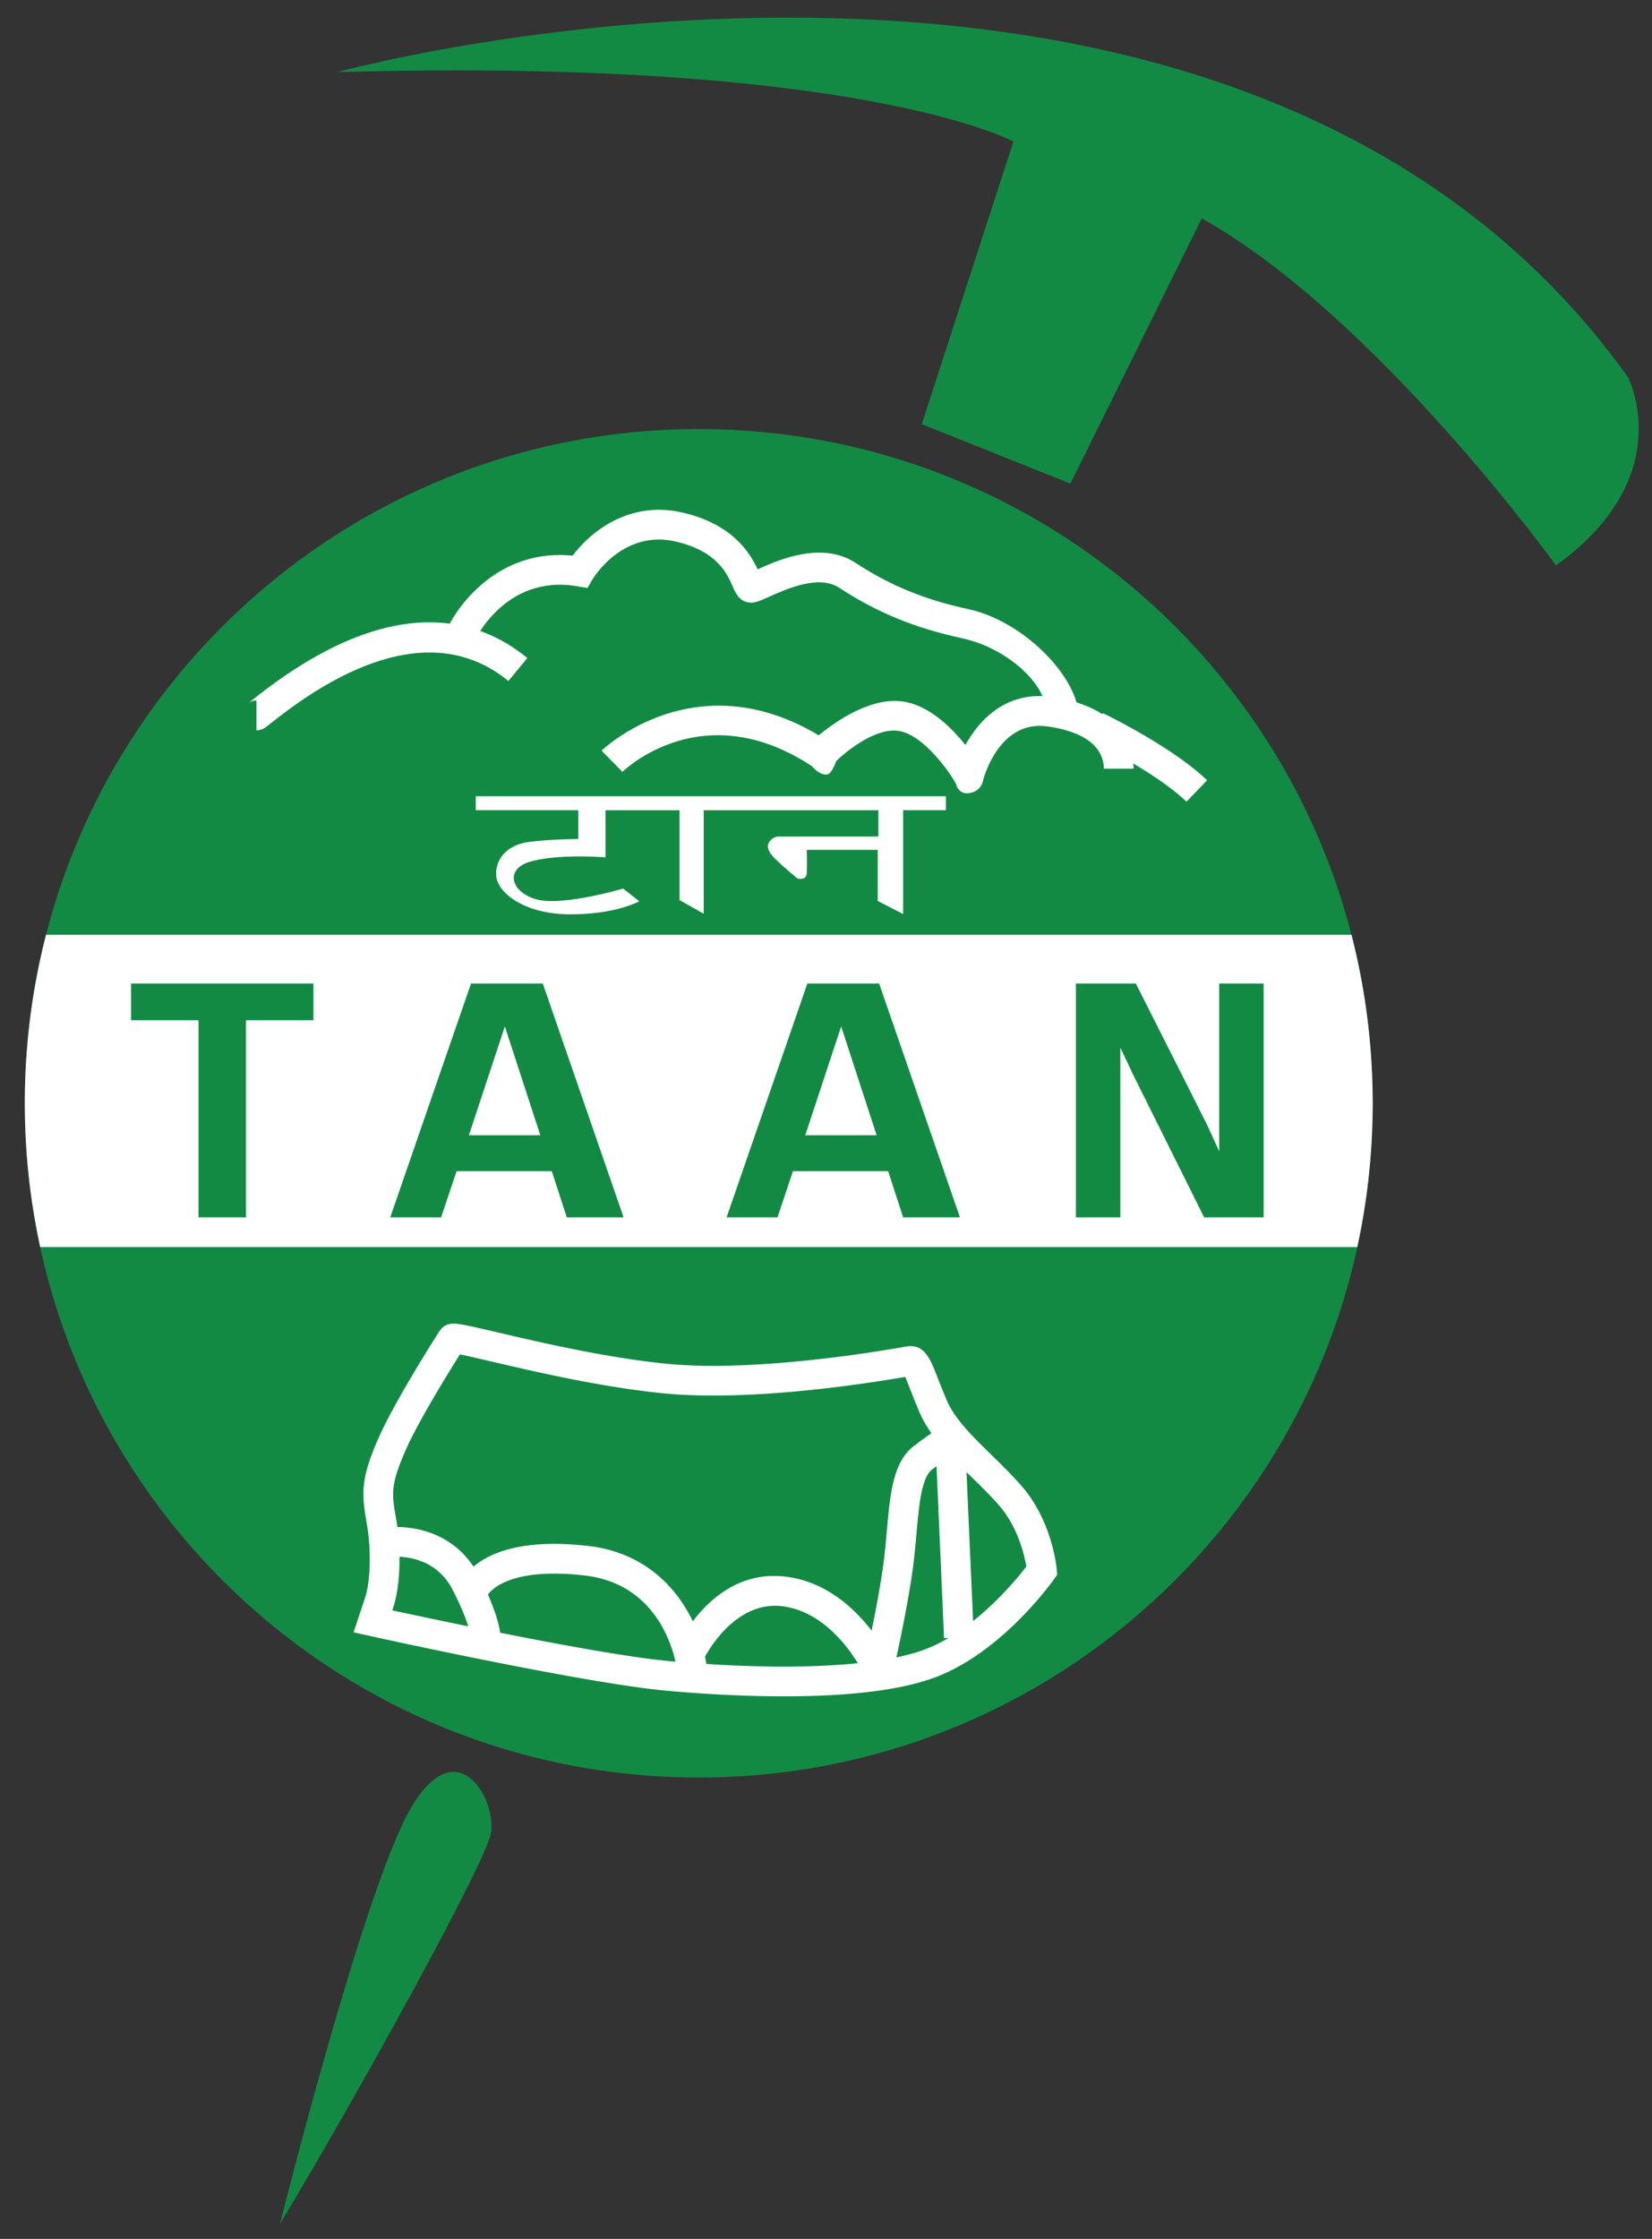 <svg xmlns="http://www.w3.org/2000/svg" width="157.211" height="212.98" viewBox="0 0 157.211 212.98"><rect x="0" y="0" width="157.211" height="212.98" fill="#333333" stroke="none"/><path fill="#138A44" d="M130.629 104.954c0 35.421-28.713 64.136-64.134 64.136-35.422 0-64.134-28.715-64.134-64.136 0-35.423 28.712-64.136 64.134-64.136s64.134 28.713 64.134 64.136"></path><path fill="#FFF" d="M2.362 104.954c0 4.693.509 9.27 1.465 13.677h125.338a64.395 64.395 0 0 0 1.465-13.677c0-5.537-.703-10.91-2.02-16.034H4.382a64.2 64.2 0 0 0-2.02 16.034"></path><path fill="#138A44" d="M87.717 40.348l8.723-26.882S81.821 5.448 32.071 6.864c0 0 85.355-23.344 122.844 29.002 0 0 4.953 9.432-6.838 17.92 0 0-17.209-23.813-33.715-33.011l-12.498 25.231M26.649 211.534s8.017-32.068 12.495-39.614c4.48-7.543 8.251-.472 7.546 2.595-.708 3.063-12.498 24.521-20.041 37.019"></path><path fill="#FFF" d="M24.408 69.468v-2.83c-.411 0-.688.184-.72.204.085-.06.236-.18.447-.351 12.931-10.303 21.302-7.805 26.048-3.893l-1.801 2.184c-5.647-4.655-13.422-3.3-22.484 3.921-.693.557-.957.765-1.49.765"></path><path fill="#FFF" d="M99.413 66.904c-.426-2.216-3.764-5.307-7.869-6.193-4.494-.972-8.096-2.451-11.676-4.797-1.941-1.275-5.037.115-6.697.863-.941.423-1.414.635-2 .52-.865-.173-1.189-.919-1.448-1.516-.508-1.174-1.453-3.353-5.429-4.271-5.063-1.165-7.865 3.53-7.894 3.579l-.495.846-.967-.165c-7.005-1.195-9.891 5.359-10.009 5.64l-2.61-1.095c1.238-2.962 5.32-8.144 12.175-7.458 1.693-2.273 5.409-5.263 10.436-4.104 4.803 1.109 6.442 3.845 7.17 5.404 2.032-.914 6.123-2.705 9.319-.61 3.275 2.147 6.586 3.505 10.725 4.397 4.93 1.067 9.723 5.743 10.428 9.4l-3.159-.44z"></path><path fill="#FFF" d="M90.967 74.53c-.699-1.221-3.025-4.503-5.309-4.975-2.199-.462-5.052 1.86-6.076 2.829 0 0-.402 1.207-.84 1.282-.752.134-1.472-.779-1.472-.779-10.297-6.792-17.727.235-18.036.539l-1.984-2.02c.087-.089 8.87-8.522 20.662-1.458 1.611-1.326 5.148-3.818 8.32-3.164 2.352.487 4.346 2.459 5.641 4.086 1.4-2.549 4.039-5.157 8.184-4.574 7.256 1.017 7.818 5.48 7.818 6.826h-2.83c0-1.222-.697-3.368-5.385-4.023-4.549-.629-6.035 4.848-6.094 5.083 0 0-.104 1.031-1.252 1.253-1.151.222-1.347-.905-1.347-.905"></path><path fill="#FFF" d="M112.909 76.264c-2.98-2.87-9.119-5.847-9.184-5.876l1.229-2.549c.268.129 6.605 3.201 9.918 6.387l-1.963 2.038zM74.593 161.366c-4.367 0-8.487-.29-11.172-.535-7.782-.706-27.405-5.028-28.238-5.214l-1.533-.341 1.086-3.258c.524-1.568.603-4.565.187-6.972-.506-2.902-.646-4.235 1.04-8.114 1.558-3.603 5.709-10.07 5.884-10.342l.188-.235c.293-.293.677-.442 1.139-.442.581 0 1.649.244 4.227.846 4.056.947 10.189 2.379 15.938 2.961a45.13 45.13 0 0 0 4.55.207c7.167 0 15.128-1.267 18.218-1.811l.197-.033c.109-.019.215-.028.32-.028 1.43 0 1.906 1.226 2.635 3.08.219.56.482 1.237.822 2.037.766 1.807 2.459 3.461 4.254 5.213.932.911 1.895 1.854 2.811 2.889 2.99 3.375 3.4 7.821 3.416 8.008l.043.514-.295.423c-.195.271-4.795 6.738-11.006 9.222-3.2 1.277-8.149 1.925-14.711 1.925m-37.264-8.178c4.866 1.052 19.981 4.247 26.351 4.826 2.628.239 6.653.523 10.914.523 6.116 0 10.837-.595 13.659-1.725 4.582-1.833 8.326-6.369 9.418-7.791-.186-1.102-.809-3.799-2.643-5.875-.848-.957-1.773-1.861-2.672-2.736-2.004-1.956-3.895-3.807-4.883-6.137-.35-.828-.623-1.527-.85-2.108-.17-.432-.344-.873-.479-1.183-3.439.591-11.196 1.773-18.257 1.773-1.76 0-3.388-.074-4.836-.221-5.929-.6-12.166-2.057-16.296-3.021-1.127-.262-2.281-.533-2.987-.672-1.127 1.792-4.035 6.497-5.212 9.215-1.413 3.258-1.282 4.012-.848 6.504.504 2.9.387 6.334-.287 8.354l-.092.274z"></path><path fill="#FFF" d="M47.584 156.613l-2.73-.746s-.024.046-.031.149c0-.012.064-1.257-1.751-4.788-1.754-3.422-5.408-3.144-5.563-3.13l-.274-2.817c.231-.022 5.705-.507 8.357 4.651 2.247 4.381 2.14 6.131 1.992 6.681"></path><path fill="#FFF" d="M64.497 159.307c-.031-.343-.869-8.529-8.889-9.441-7.844-.896-9.247 1.931-9.26 1.958l-2.637-1.019c.183-.508 2.088-4.902 12.219-3.751 8.274.94 11.068 8.271 11.386 12.015l-2.819.238z"></path><path fill="#FFF" d="M83.87 160.189l-1.572-.779c-.027-.057-2.715-5.898-7.744-6.605-4.801-.666-7.546 4.943-7.569 4.995l-2.36-1.446c.139-.3 3.464-7.313 10.32-6.348 3.737.523 6.387 3.006 8.002 5.114.393-1.893.846-4.285 1.127-6.379.145-1.054.236-2.119.326-3.15.311-3.493.574-6.511 2.574-8.042 1.949-1.49 2.697-1.865 2.928-1.958l1.883.149.883 19.968-2.828.122-.715-16.358-.434.325c-1.008.771-1.244 3.452-1.471 6.043-.094 1.063-.191 2.161-.34 3.279-.592 4.38-1.859 9.808-1.912 10.036l-1.098 1.034z"></path><path fill="#138A44" d="M23.408 97.05v18.752H18.89V97.05h-6.418v-3.489H29.83v3.489zM85.946 115.802l-1.428-4.393h-9.057l-1.47 4.393h-4.846l7.686-22.241h6.833l7.688 22.241h-5.406zm-5.897-18.157l-3.417 10.347h6.792l-3.375-10.347zM53.939 115.802l-1.429-4.393h-9.058l-1.472 4.393h-4.844l7.686-22.241h6.833l7.688 22.241h-5.404zm-5.896-18.157l-3.421 10.347h6.796l-3.375-10.347zM114.588 115.802l-6.607-13.274-1.363-2.858v16.132h-4.227V93.561h5.701l6.742 13.358 1.192 2.603V93.561h4.228v22.241z"></path><path fill="#FFF" d="M90.016 75.745h-44.74v1.327h9.756v2.741s-2.39 0-4.599.264c-2.212.268-3.303 1.651-3.214 3.214.092 1.563 2.566 3.653 6.957 3.685 4.393.029 6.661-1.239 6.661-1.239l-1.533-1.208s-5.6 1.65-8.106 1.062c-2.504-.59-3.328-2.918-.646-3.655 2.682-.736 7.071-.383 7.071-.383v-4.479h7.046v8.546l2.299 1.299v-9.845h16.62v2.505h-9.487s-.529-.03-.884.5c-.355.531-.029 1.091.796 1.857.824.767 1.857 1.621 1.857 1.621s.883.293.911-.531c.032-.824 0-2.182 0-2.182h6.748v4.864l2.416 1.237v-9.872h4.07v-1.328z"></path></svg>